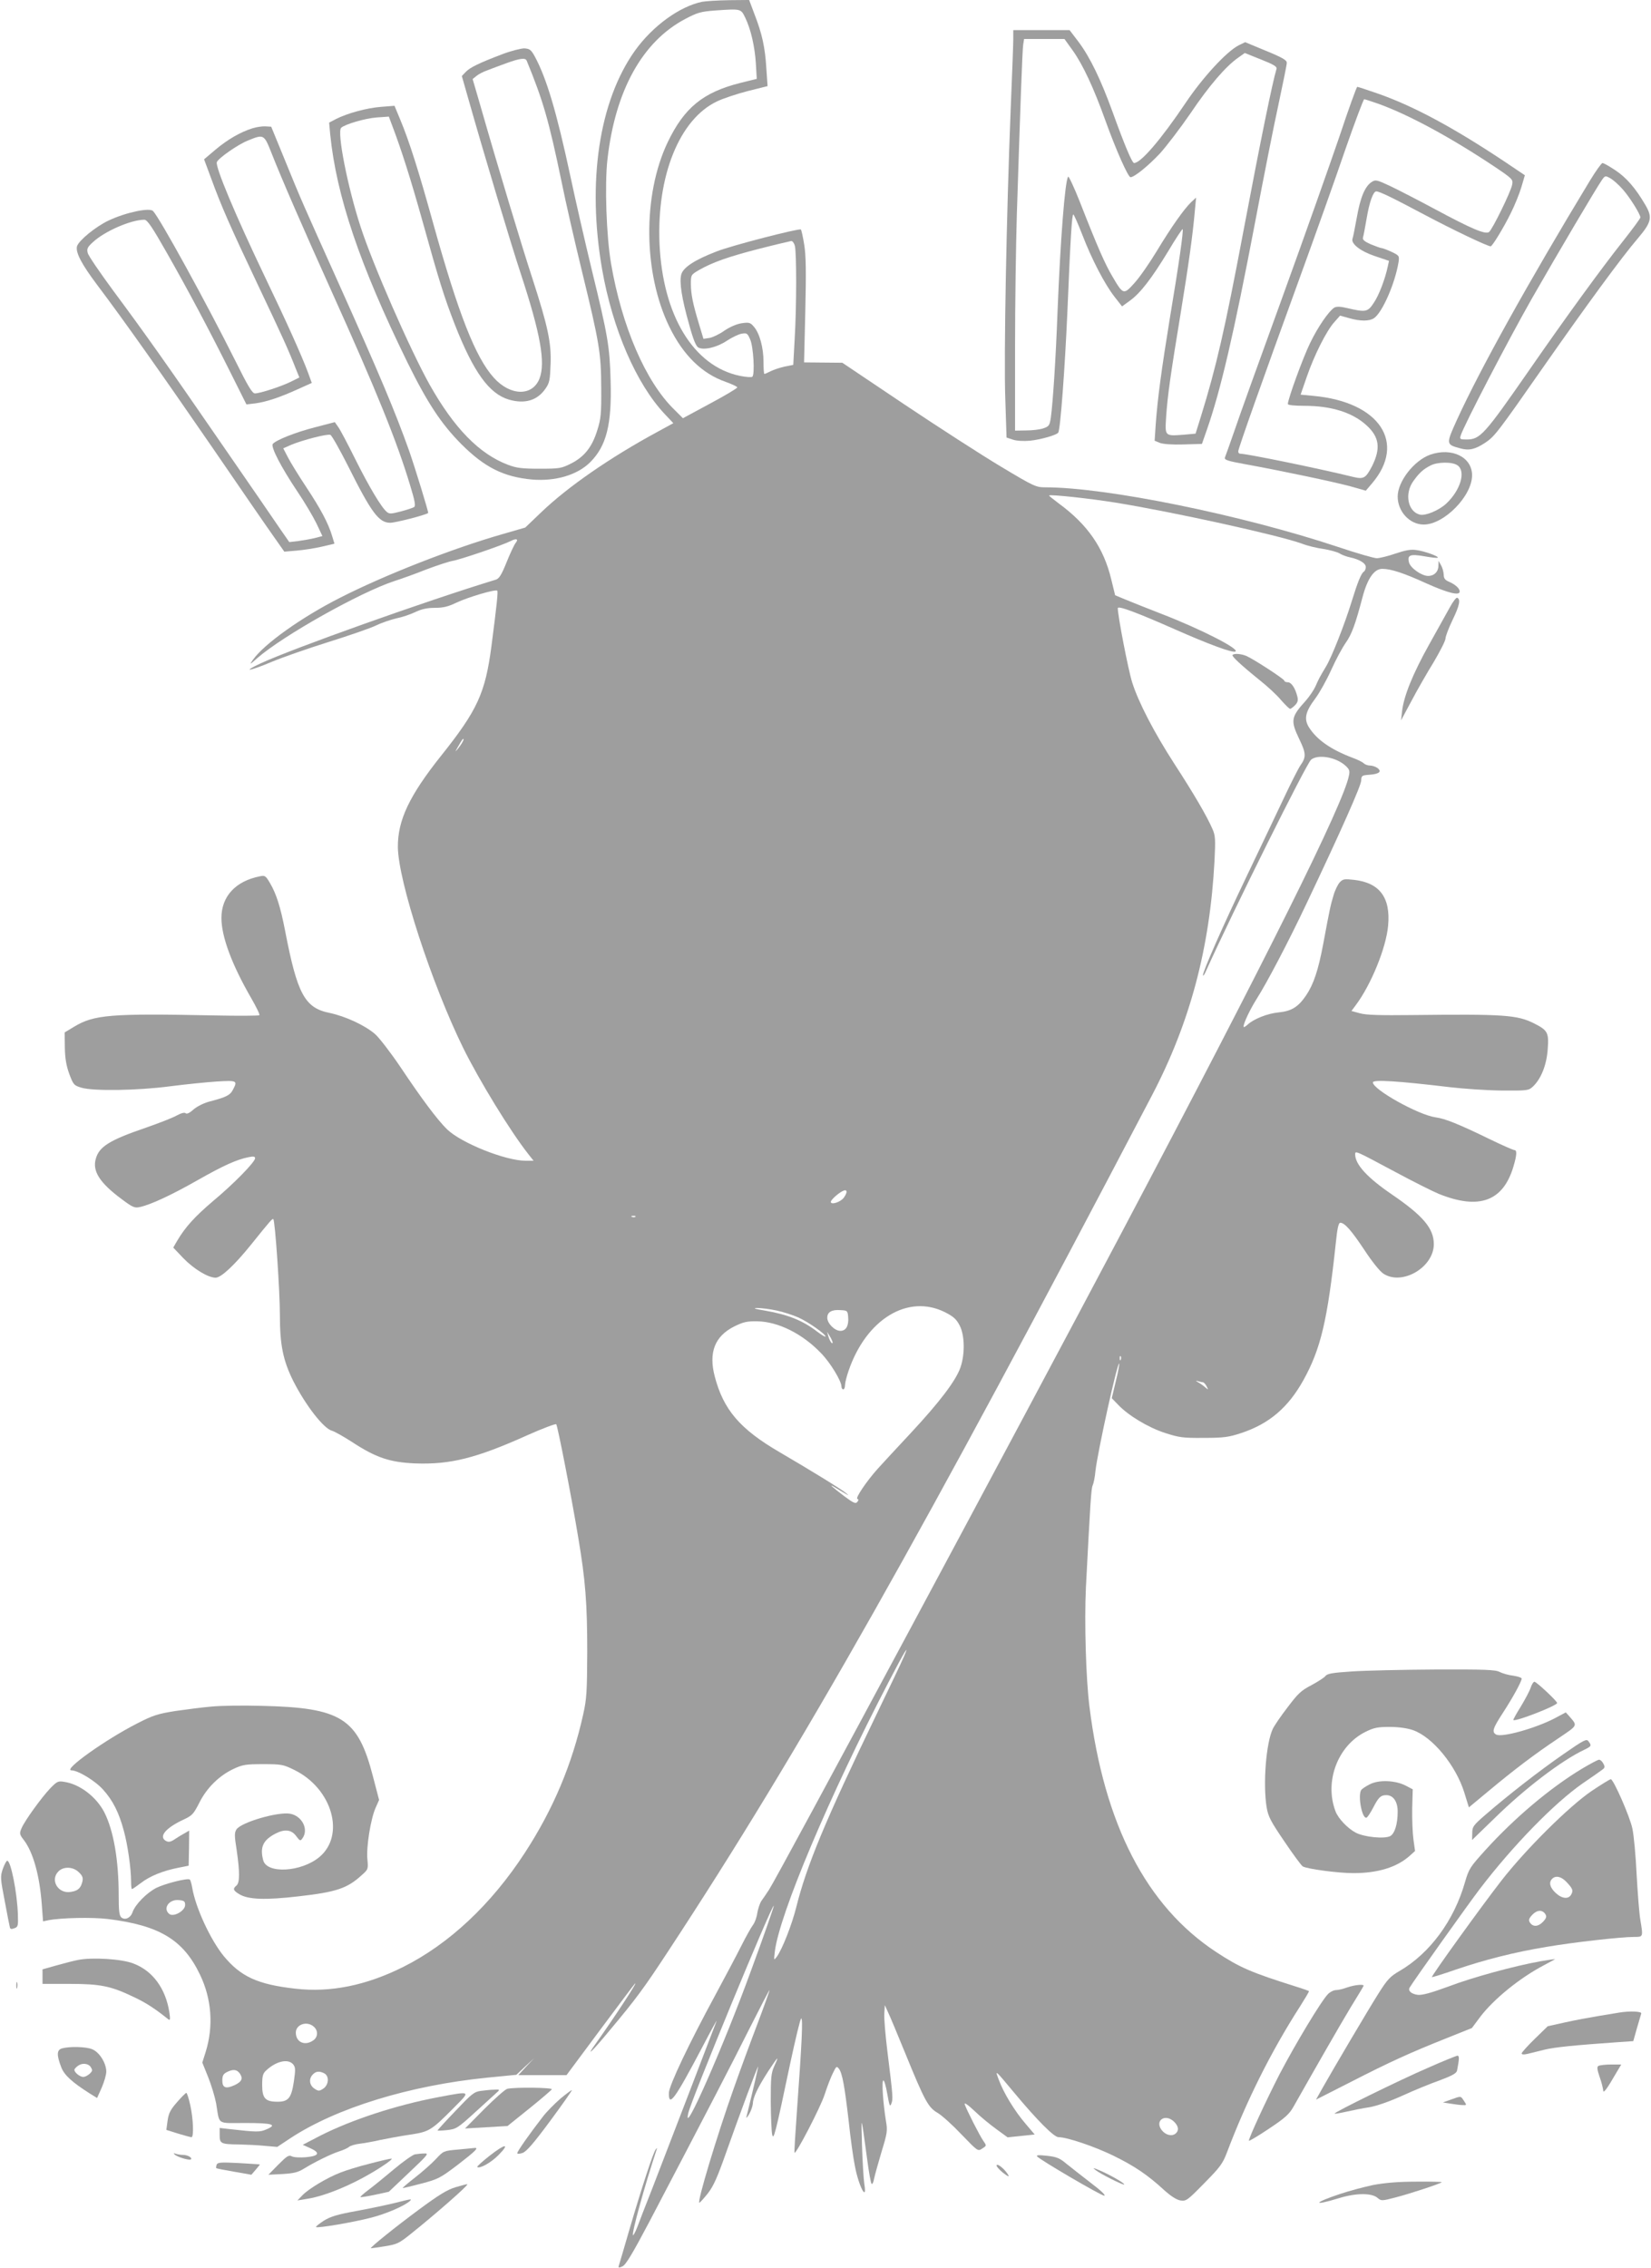 <?xml version="1.0" standalone="no"?>
<!DOCTYPE svg PUBLIC "-//W3C//DTD SVG 20010904//EN"
 "http://www.w3.org/TR/2001/REC-SVG-20010904/DTD/svg10.dtd">
<svg version="1.0" xmlns="http://www.w3.org/2000/svg"
 width="932pt" height="1280pt" viewBox="0 0 932 1280"
 preserveAspectRatio="xMidYMid meet">
<g transform="translate(0,1280) scale(0.1,-0.1)"
fill="#9e9e9e" stroke="none">
<path d="M3964 12790 c-127 -26 -279 -136 -379 -275 -203 -284 -272 -741 -186
-1235 59 -337 193 -646 353 -816 l49 -52 -88 -48 c-268 -145 -508 -311 -658
-455 l-90 -86 -128 -37 c-283 -81 -666 -231 -917 -359 -219 -111 -429 -261
-492 -350 -21 -30 -20 -30 24 9 147 128 582 372 774 435 38 12 119 41 179 65
61 23 128 45 150 49 43 7 281 88 328 112 33 17 46 11 27 -12 -7 -9 -30 -57
-50 -107 -29 -72 -42 -93 -61 -99 -397 -121 -1151 -390 -1329 -473 -109 -51
-62 -44 66 10 60 25 203 75 318 111 115 36 237 78 270 94 33 16 85 33 115 40
31 6 78 22 105 35 36 17 67 24 111 24 48 0 75 7 121 29 65 31 221 77 231 68 5
-6 -1 -69 -33 -315 -35 -264 -79 -360 -285 -618 -179 -225 -244 -363 -243
-514 2 -192 191 -772 369 -1134 91 -184 264 -467 367 -598 l30 -38 -45 0
c-114 0 -363 100 -443 177 -55 54 -142 170 -263 351 -56 83 -121 167 -144 187
-58 50 -167 100 -256 119 -141 28 -183 107 -252 466 -26 133 -49 206 -85 267
-24 41 -28 44 -57 38 -137 -27 -217 -113 -217 -235 0 -106 59 -264 169 -454
28 -49 49 -91 45 -95 -3 -3 -119 -4 -257 -1 -585 12 -676 4 -789 -64 l-53 -32
1 -84 c1 -62 8 -103 25 -150 23 -61 26 -65 69 -78 69 -20 317 -16 500 8 85 11
203 23 263 27 116 7 119 5 92 -46 -15 -31 -40 -43 -129 -66 -35 -9 -73 -28
-94 -46 -22 -20 -38 -27 -44 -21 -6 6 -25 1 -51 -13 -23 -13 -100 -43 -172
-68 -205 -70 -265 -107 -284 -175 -21 -70 22 -137 145 -228 64 -48 74 -52 105
-45 62 14 178 68 324 151 148 84 222 117 288 130 28 6 37 4 37 -6 0 -21 -121
-145 -239 -243 -102 -87 -155 -145 -201 -223 l-22 -38 57 -60 c59 -61 140
-110 182 -110 31 0 106 70 199 185 114 142 122 150 127 145 10 -11 37 -404 37
-542 0 -168 18 -255 75 -370 70 -138 172 -270 220 -282 14 -4 64 -32 112 -63
136 -89 214 -115 358 -121 197 -7 343 29 634 160 85 38 158 65 161 61 8 -9 87
-414 124 -638 41 -242 51 -374 51 -645 -1 -227 -3 -266 -23 -355 -63 -283
-169 -534 -329 -780 -190 -292 -428 -515 -688 -645 -209 -104 -410 -145 -608
-122 -213 24 -308 68 -404 184 -75 92 -159 273 -178 386 -4 23 -10 44 -14 46
-14 9 -139 -23 -188 -47 -55 -28 -120 -94 -135 -138 -11 -32 -42 -46 -63 -29
-12 10 -15 39 -15 124 0 201 -29 366 -81 469 -45 87 -138 159 -226 172 -35 6
-41 3 -80 -37 -50 -53 -145 -184 -162 -226 -12 -28 -11 -34 14 -66 52 -68 89
-200 101 -365 l7 -93 29 6 c71 14 249 18 338 7 290 -36 425 -117 519 -314 66
-137 77 -291 32 -436 l-19 -60 33 -82 c18 -45 38 -111 45 -148 21 -125 0 -111
165 -111 153 0 183 -9 119 -36 -38 -16 -51 -16 -212 2 l-52 6 0 -40 c0 -48 6
-52 108 -53 42 -1 109 -4 147 -8 l70 -6 74 49 c260 171 673 298 1113 342 l163
16 50 47 50 46 -45 -47 -44 -48 136 0 136 0 188 253 c103 138 192 257 197 262
28 28 -120 -197 -222 -340 -58 -80 -19 -43 81 78 150 179 194 239 333 451 744
1132 1429 2344 2727 4823 216 412 328 834 354 1326 6 121 5 142 -12 180 -32
73 -103 195 -216 369 -113 175 -202 346 -237 458 -22 70 -81 375 -81 418 0 16
109 -25 324 -120 188 -83 320 -132 339 -125 33 11 -194 127 -414 212 -79 31
-171 67 -204 81 l-60 25 -22 90 c-43 179 -134 309 -296 428 -32 24 -57 44 -55
45 8 7 230 -17 373 -40 323 -52 923 -184 1055 -232 30 -12 85 -25 122 -30 36
-6 77 -17 90 -25 12 -8 39 -18 58 -22 53 -11 90 -33 90 -55 0 -10 -5 -22 -11
-26 -15 -9 -35 -59 -69 -169 -39 -127 -113 -315 -145 -367 -36 -60 -40 -68
-59 -111 -9 -20 -33 -56 -54 -80 -85 -94 -88 -112 -37 -219 38 -78 39 -101 6
-147 -10 -14 -55 -102 -99 -196 -44 -93 -137 -289 -207 -435 -133 -278 -245
-532 -244 -553 0 -6 5 -1 12 13 161 357 571 1179 598 1203 38 31 135 16 190
-30 26 -23 30 -31 24 -59 -29 -156 -459 -1020 -1283 -2579 -573 -1084 -1948
-3647 -1991 -3709 -14 -21 -33 -50 -43 -63 -9 -14 -19 -45 -23 -68 -3 -24 -14
-54 -24 -67 -10 -13 -40 -66 -66 -118 -26 -52 -93 -178 -148 -280 -146 -269
-260 -508 -261 -550 -2 -85 34 -35 187 255 49 94 86 161 82 150 -10 -28 -290
-756 -365 -950 -35 -88 -72 -184 -83 -214 -12 -30 -23 -49 -24 -44 -6 18 64
271 132 478 6 16 5 17 -4 5 -15 -21 -79 -217 -146 -445 -30 -104 -58 -198 -61
-208 -5 -15 -2 -16 20 -6 19 9 57 72 155 258 326 622 461 882 562 1084 60 119
111 217 113 217 2 0 -29 -87 -69 -193 -40 -105 -100 -268 -133 -362 -95 -268
-209 -646 -194 -645 4 1 25 24 48 53 32 41 54 91 103 230 74 209 180 495 181
485 0 -6 -24 -111 -66 -283 -3 -11 4 -4 15 15 11 19 20 46 21 60 1 35 28 91
88 184 57 86 62 90 32 25 -17 -38 -19 -65 -19 -199 1 -85 4 -168 8 -185 8 -35
17 -2 102 402 30 139 57 253 62 253 10 0 4 -132 -23 -505 -10 -137 -17 -251
-15 -253 9 -9 146 255 170 328 15 47 37 103 48 124 18 37 20 38 33 22 19 -26
32 -98 55 -296 10 -96 26 -210 35 -253 22 -117 71 -207 53 -100 -4 27 -10 125
-13 218 -5 178 -6 179 30 -85 9 -69 20 -129 24 -133 4 -5 11 8 14 27 4 20 23
88 42 152 33 108 35 120 25 177 -16 100 -25 227 -14 227 5 0 15 -35 22 -77 12
-67 15 -75 23 -53 10 26 9 39 -23 298 -11 89 -19 184 -17 210 l3 47 18 -40
c11 -22 54 -126 97 -231 111 -272 130 -306 183 -337 24 -14 85 -69 135 -122
92 -95 92 -96 117 -79 25 16 25 16 6 43 -21 30 -95 176 -105 206 -4 13 17 -1
55 -37 33 -32 89 -78 124 -103 l63 -46 77 8 76 8 -51 60 c-62 72 -124 174
-151 247 -23 61 -25 62 87 -72 129 -155 224 -250 249 -250 49 0 205 -53 311
-105 117 -57 194 -109 286 -194 38 -34 69 -54 91 -58 33 -5 39 -1 135 97 89
90 104 110 128 173 110 291 249 570 413 825 29 46 52 84 50 86 -2 2 -35 14
-74 26 -254 80 -316 107 -450 195 -394 259 -632 720 -715 1385 -20 159 -29
479 -20 670 25 485 30 561 38 577 5 10 13 47 16 83 13 111 124 616 134 605 2
-2 -6 -47 -19 -99 l-23 -96 35 -36 c57 -61 170 -129 265 -160 81 -26 101 -29
219 -28 113 0 141 4 211 27 158 52 266 144 352 299 98 177 136 337 183 776 8
79 15 112 25 112 25 0 64 -45 137 -155 42 -64 86 -119 106 -132 105 -70 285
35 285 166 0 89 -60 160 -237 281 -138 94 -207 169 -207 226 0 22 1 21 224
-98 104 -56 216 -112 248 -125 228 -92 364 -42 422 156 19 64 20 91 5 91 -6 0
-68 27 -138 61 -179 87 -254 117 -308 124 -97 14 -353 157 -353 197 0 17 142
8 435 -27 77 -9 208 -18 292 -19 148 -1 152 0 177 23 46 44 77 122 83 211 7
93 0 106 -77 145 -96 48 -170 53 -690 47 -181 -2 -258 0 -293 10 l-48 13 26
35 c85 114 170 322 181 446 15 159 -48 243 -193 259 -53 6 -62 5 -80 -14 -10
-11 -27 -44 -35 -73 -17 -55 -23 -85 -58 -273 -28 -150 -55 -230 -97 -292 -44
-65 -82 -89 -155 -96 -63 -6 -141 -37 -175 -69 -13 -12 -23 -17 -23 -11 0 20
37 97 72 153 60 94 182 327 281 536 200 421 310 670 311 699 1 28 4 30 46 33
56 4 72 18 46 38 -11 8 -30 14 -42 14 -13 0 -29 6 -36 13 -7 7 -35 21 -63 31
-122 46 -202 102 -246 172 -29 47 -20 88 35 161 24 32 65 105 91 163 26 58 63
126 82 153 34 48 55 107 94 255 28 107 66 162 112 162 49 0 122 -24 249 -82
123 -55 188 -71 188 -46 0 18 -25 40 -62 56 -21 9 -28 19 -28 39 -1 16 -7 39
-15 53 l-14 25 -1 -27 c0 -34 -24 -58 -58 -58 -37 0 -100 45 -108 76 -11 42 6
49 86 35 39 -7 73 -11 76 -8 8 7 -74 37 -120 43 -32 5 -63 -1 -119 -20 -41
-14 -89 -26 -105 -26 -16 0 -116 29 -223 65 -543 180 -1303 335 -1648 335 -53
0 -64 5 -251 117 -107 64 -352 222 -545 351 l-350 235 -108 1 -108 1 7 291 c5
216 4 311 -6 372 -7 45 -16 84 -19 87 -13 7 -393 -91 -476 -124 -122 -47 -187
-89 -199 -129 -12 -43 2 -135 45 -286 22 -81 38 -120 51 -127 31 -17 106 1
161 38 29 19 66 37 84 40 29 5 33 2 48 -33 18 -41 27 -196 12 -210 -4 -4 -36
-2 -70 5 -262 54 -436 341 -454 746 -16 384 113 703 325 803 33 16 111 42 173
58 l112 28 -7 101 c-7 117 -24 195 -67 305 l-30 80 -112 -1 c-62 -1 -130 -5
-153 -9z m243 -90 c32 -66 54 -164 60 -260 l5 -85 -93 -23 c-210 -53 -316
-139 -410 -335 -142 -298 -138 -739 10 -1042 78 -160 185 -264 318 -310 35
-13 64 -26 65 -31 0 -5 -69 -46 -153 -91 l-154 -83 -48 48 c-162 157 -297 470
-358 827 -26 154 -36 442 -20 585 44 390 198 667 441 794 67 35 86 41 170 47
144 10 142 10 167 -41z m280 -1287 c10 -38 10 -344 -1 -525 l-8 -147 -50 -10
c-27 -6 -62 -18 -78 -26 -16 -8 -31 -15 -35 -15 -3 0 -5 31 -5 68 0 81 -22
161 -54 198 -20 24 -27 26 -69 20 -28 -4 -67 -21 -98 -42 -28 -20 -66 -38 -84
-41 l-34 -5 -25 83 c-36 119 -45 167 -46 226 0 51 1 53 44 78 76 44 166 76
341 121 94 24 176 43 182 44 7 0 16 -12 20 -27z m-1876 -2800 c-5 -10 -17 -27
-26 -38 -16 -19 -17 -19 -3 5 26 46 29 50 34 50 3 0 0 -8 -5 -17z m2152 -2572
c-19 -25 -73 -42 -73 -23 0 10 37 45 65 60 28 15 32 -4 8 -37z m-1176 -107
c-3 -3 -12 -4 -19 -1 -8 3 -5 6 6 6 11 1 17 -2 13 -5z m1748 -539 c47 -24 64
-39 82 -74 29 -55 31 -161 5 -237 -26 -75 -118 -196 -282 -372 -80 -86 -164
-176 -186 -201 -61 -68 -127 -165 -114 -169 8 -3 7 -8 -1 -18 -9 -11 -22 -5
-73 33 -71 54 -93 74 -53 50 15 -9 39 -24 55 -33 25 -15 26 -15 7 1 -26 22
-207 133 -375 231 -223 130 -316 239 -365 426 -36 136 0 228 110 283 51 25 71
30 130 29 118 -2 255 -70 360 -180 52 -53 115 -157 115 -188 0 -9 5 -16 10
-16 6 0 10 11 10 23 0 13 9 49 20 81 100 293 336 436 545 331z m-952 10 c38
-8 94 -26 125 -40 57 -26 152 -93 152 -107 0 -4 -21 8 -46 27 -83 64 -167 97
-294 119 -60 10 -73 14 -45 15 22 0 71 -6 108 -14z m405 -37 c4 -49 -12 -78
-44 -78 -32 0 -74 42 -74 74 0 32 25 47 75 43 38 -2 40 -3 43 -39z m-88 -142
c0 -18 -17 8 -24 34 l-7 25 15 -25 c9 -14 15 -29 16 -34z m1627 -98 c-3 -8 -6
-5 -6 6 -1 11 2 17 5 13 3 -3 4 -12 1 -19z m463 -128 c5 0 15 -10 21 -22 11
-22 11 -22 -7 -7 -10 9 -28 22 -39 28 -17 10 -17 12 -2 7 10 -3 23 -6 27 -6z
m-1689 -1552 c-10 -24 -78 -167 -151 -318 -293 -607 -397 -859 -455 -1092 -25
-100 -79 -237 -110 -280 -17 -22 -17 -22 -11 30 26 210 308 878 642 1520 92
177 123 227 85 140z m-4655 -1214 c20 -19 24 -31 19 -52 -9 -37 -25 -52 -66
-58 -71 -12 -118 67 -69 116 29 29 84 27 116 -6z m599 -184 c0 -33 -66 -70
-90 -50 -37 31 -1 83 54 78 31 -3 36 -7 36 -28z m3195 -369 c-157 -432 -392
-964 -354 -803 18 77 472 1177 482 1168 2 -3 -55 -167 -128 -365z m-2468 -318
c25 -22 23 -59 -4 -77 -47 -33 -98 -10 -98 44 0 47 64 68 102 33z m-118 -211
c14 -17 15 -28 5 -97 -14 -94 -31 -115 -92 -115 -69 0 -87 19 -87 94 0 52 4
66 23 83 56 52 122 67 151 35z m-300 -53 c19 -28 11 -46 -29 -65 -50 -23 -70
-16 -70 26 0 27 6 37 25 47 36 18 57 16 74 -8z m477 1 c29 -16 25 -65 -6 -86
-23 -15 -27 -15 -50 0 -29 19 -33 56 -9 80 18 19 38 20 65 6z m4796 -272 c26
-25 30 -50 9 -68 -22 -17 -57 -8 -79 21 -39 53 20 94 70 47z"/>
<path d="M5720 12578 c0 -29 -7 -210 -15 -403 -23 -575 -39 -1392 -30 -1627
l7 -217 36 -12 c21 -7 60 -9 96 -6 59 6 152 32 160 46 12 19 37 357 51 671 18
432 26 560 34 560 3 0 26 -51 50 -113 55 -143 127 -280 182 -351 l43 -55 44
32 c60 43 124 127 217 280 42 71 79 126 81 124 6 -6 -20 -191 -72 -502 -46
-283 -69 -449 -80 -601 l-6 -91 29 -12 c18 -7 68 -11 133 -9 l105 3 28 80 c78
223 153 545 272 1170 47 248 106 547 132 665 25 118 47 224 47 235 1 15 -22
29 -117 68 l-118 49 -37 -18 c-68 -35 -203 -181 -300 -326 -138 -205 -252
-338 -290 -338 -11 0 -53 99 -122 290 -66 181 -126 306 -191 393 l-51 67 -159
0 -159 0 0 -52z m335 -62 c58 -81 119 -212 185 -396 59 -164 128 -320 142
-320 21 0 99 63 165 133 38 42 116 144 173 227 105 156 200 266 269 314 l38
27 92 -37 c71 -28 91 -40 87 -53 -22 -71 -89 -398 -186 -911 -106 -562 -154
-770 -241 -1051 l-30 -96 -65 -6 c-110 -8 -108 -10 -101 102 8 118 24 232 82
584 45 275 68 440 80 577 l7 75 -27 -25 c-40 -38 -113 -141 -195 -277 -40 -66
-96 -147 -125 -179 -62 -69 -64 -69 -126 37 -41 69 -83 164 -184 422 -32 81
-62 144 -65 140 -18 -20 -44 -356 -60 -758 -10 -271 -26 -513 -38 -602 -7 -44
-10 -49 -42 -60 -19 -7 -63 -12 -97 -12 l-63 -1 0 458 c0 251 5 592 10 757 19
595 31 931 36 963 l5 32 114 0 114 0 46 -64z"/>
<path d="M2835 12494 c-134 -51 -182 -75 -206 -100 l-22 -23 38 -133 c85 -300
239 -814 295 -983 111 -338 140 -500 106 -590 -39 -102 -164 -101 -258 3 -104
115 -200 360 -343 873 -82 296 -135 463 -186 585 l-32 77 -76 -6 c-80 -6 -190
-36 -255 -69 l-38 -20 6 -66 c35 -347 166 -736 436 -1287 113 -229 190 -346
304 -461 132 -132 239 -185 399 -200 132 -11 256 25 329 98 92 92 122 214 115
457 -5 196 -15 254 -107 631 -38 157 -92 393 -120 525 -78 364 -135 555 -202
678 -20 36 -28 42 -58 44 -19 0 -75 -14 -125 -33z m138 -36 c93 -226 125 -337
197 -683 22 -110 74 -337 115 -505 100 -411 108 -462 109 -660 1 -144 -2 -174
-22 -237 -29 -95 -73 -150 -147 -188 -56 -28 -65 -30 -179 -30 -99 0 -131 4
-178 22 -162 61 -304 206 -443 453 -110 197 -321 678 -390 892 -73 224 -134
535 -109 557 22 20 134 53 199 58 l70 5 18 -48 c53 -139 106 -306 174 -549 91
-328 122 -426 180 -575 106 -270 194 -392 306 -425 90 -26 161 -5 207 63 22
31 25 49 28 135 5 123 -15 215 -103 487 -59 180 -196 634 -295 980 l-42 144
21 17 c12 10 40 25 64 33 23 9 71 27 107 40 75 27 106 31 113 14z"/>
<path d="M7562 12032 c-52 -152 -196 -560 -322 -907 -126 -346 -249 -688 -273
-760 -25 -71 -48 -137 -52 -146 -5 -14 12 -20 117 -39 204 -37 497 -99 590
-124 l88 -25 35 41 c196 230 42 460 -330 494 l-73 7 35 101 c42 122 112 261
156 309 l32 36 50 -14 c66 -19 116 -18 142 0 47 33 118 195 138 316 5 35 4 37
-40 58 -24 11 -50 21 -56 21 -5 0 -33 10 -60 21 -36 16 -48 26 -45 38 3 9 12
58 21 109 15 91 37 152 54 152 19 0 94 -37 273 -132 158 -84 355 -178 373
-178 9 0 75 108 114 188 21 42 48 108 59 145 l20 68 -116 78 c-290 193 -517
315 -720 385 -57 20 -107 36 -110 36 -4 0 -49 -125 -100 -278z m220 182 c174
-63 408 -190 657 -356 101 -68 103 -71 97 -101 -7 -39 -111 -251 -130 -266
-20 -16 -98 17 -308 130 -93 50 -206 108 -250 129 -77 36 -83 37 -105 23 -38
-25 -64 -87 -84 -202 -11 -58 -21 -112 -24 -118 -10 -28 45 -71 126 -98 l80
-27 -7 -32 c-15 -71 -50 -163 -79 -205 -34 -52 -45 -54 -148 -30 -41 10 -63
10 -75 3 -31 -20 -92 -108 -136 -199 -39 -79 -126 -317 -126 -345 0 -6 37 -10
93 -10 153 0 273 -38 352 -111 72 -66 80 -130 30 -230 -35 -67 -47 -74 -103
-61 -204 50 -605 132 -643 132 -5 0 -9 6 -9 13 0 16 132 388 348 982 88 242
204 567 257 723 54 155 102 282 106 282 4 0 41 -12 81 -26z"/>
<path d="M1425 12076 c-70 -22 -141 -64 -208 -120 l-65 -55 39 -105 c58 -159
108 -273 265 -604 138 -291 171 -363 214 -473 l20 -49 -48 -24 c-52 -26 -174
-66 -203 -66 -15 0 -40 42 -110 183 -163 326 -427 807 -465 846 -19 21 -155
-8 -250 -53 -73 -34 -168 -112 -179 -145 -10 -34 25 -101 113 -218 153 -203
358 -493 654 -923 156 -228 311 -453 344 -499 l59 -84 70 6 c38 3 102 13 141
22 l72 17 -13 43 c-22 73 -64 152 -146 276 -43 65 -90 141 -104 169 l-26 50
45 20 c65 27 204 63 221 56 8 -3 53 -83 101 -178 131 -262 173 -318 237 -318
29 0 197 43 214 55 4 2 -73 252 -107 350 -79 222 -167 431 -400 950 -204 454
-210 466 -301 690 l-78 190 -33 2 c-18 1 -51 -4 -73 -11z m109 -143 c56 -142
174 -414 336 -773 257 -570 370 -849 445 -1098 27 -88 32 -117 23 -123 -7 -5
-41 -16 -75 -25 -54 -14 -65 -15 -79 -3 -31 25 -100 141 -179 299 -42 85 -85
166 -96 181 l-19 27 -111 -29 c-113 -29 -220 -72 -239 -94 -13 -16 46 -130
139 -269 40 -59 88 -140 107 -179 l34 -72 -42 -11 c-24 -6 -66 -13 -94 -17
l-51 -6 -50 72 c-27 40 -170 248 -318 462 -327 475 -447 644 -626 885 -75 102
-141 198 -144 213 -6 23 -1 33 30 61 67 62 215 126 290 126 16 0 43 -39 127
-187 125 -220 236 -429 360 -677 l89 -178 52 6 c63 9 138 34 239 80 l78 35
-21 58 c-37 99 -122 288 -247 548 -163 341 -278 615 -268 640 8 22 117 98 173
121 93 38 93 38 137 -73z"/>
<path d="M8976 11782 c-352 -581 -620 -1064 -751 -1350 -63 -139 -63 -140 18
-162 49 -14 84 -6 140 31 54 36 67 52 337 439 233 333 434 608 525 714 78 92
84 119 44 188 -56 96 -107 155 -170 197 -33 22 -66 41 -73 41 -6 -1 -37 -44
-70 -98z m185 -51 c39 -44 99 -140 99 -158 0 -6 -46 -68 -103 -140 -114 -144
-310 -412 -522 -718 -257 -370 -279 -395 -357 -395 -36 0 -39 2 -32 23 17 55
267 536 403 775 150 262 357 612 393 665 19 27 20 27 50 10 17 -10 48 -38 69
-62z"/>
<path d="M8073 10234 c-91 -33 -183 -151 -183 -236 0 -85 68 -158 147 -158
115 0 273 161 273 278 0 103 -115 159 -237 116z m155 -60 c48 -34 17 -140 -64
-216 -41 -38 -117 -70 -149 -62 -68 17 -88 119 -36 190 33 46 55 66 96 87 39
21 124 22 153 1z"/>
<path d="M8184 9372 c-17 -31 -70 -126 -117 -210 -92 -165 -142 -289 -152
-374 l-6 -53 59 110 c32 61 89 160 126 220 36 61 66 120 66 132 0 12 18 59 40
105 39 80 47 118 25 125 -5 1 -24 -23 -41 -55z"/>
<path d="M6958 9104 c-7 -6 45 -55 154 -143 43 -34 97 -84 120 -112 24 -27 46
-49 51 -49 4 0 16 9 27 20 15 15 19 27 14 48 -12 49 -34 82 -54 82 -11 0 -20
4 -20 9 0 9 -169 119 -213 139 -31 13 -70 16 -79 6z"/>
<path d="M7630 3368 c-107 -7 -138 -12 -148 -26 -7 -9 -43 -32 -80 -52 -58
-30 -76 -48 -134 -125 -38 -49 -75 -104 -83 -121 -38 -80 -56 -310 -35 -441 9
-54 22 -79 101 -195 49 -73 96 -136 103 -140 26 -15 202 -38 286 -38 138 0
245 33 317 97 l31 28 -9 65 c-5 36 -8 114 -7 174 l3 109 -40 21 c-59 30 -151
34 -203 7 -22 -11 -44 -26 -48 -32 -20 -33 5 -164 30 -156 6 2 23 28 38 57 30
58 42 70 74 70 39 0 64 -36 64 -93 0 -71 -17 -124 -42 -138 -32 -17 -146 -6
-194 19 -45 23 -100 80 -115 121 -64 168 13 371 169 448 48 24 70 28 137 28
50 0 99 -7 131 -18 110 -38 242 -198 290 -352 l26 -84 112 93 c144 120 260
208 392 296 114 77 110 70 62 126 l-19 21 -62 -33 c-109 -57 -299 -110 -331
-92 -26 14 -19 35 39 124 56 86 105 176 105 192 0 5 -21 12 -47 16 -27 3 -61
13 -77 21 -24 13 -84 15 -365 14 -185 -1 -397 -6 -471 -11z"/>
<path d="M8641 3277 c-6 -19 -32 -67 -56 -107 -25 -40 -44 -74 -42 -76 11 -11
247 81 247 96 0 11 -117 120 -128 120 -6 0 -15 -15 -21 -33z"/>
<path d="M1195 3170 c-49 -4 -141 -16 -204 -25 -100 -16 -127 -24 -218 -71
-175 -89 -419 -262 -370 -264 38 0 136 -60 180 -110 54 -60 89 -129 116 -231
22 -79 41 -215 41 -286 0 -24 2 -43 5 -43 3 0 25 15 50 34 50 39 124 69 210
86 l60 12 2 99 1 99 -26 -15 c-15 -8 -40 -23 -56 -34 -22 -15 -34 -17 -48 -10
-45 24 -4 74 100 122 47 22 55 31 87 94 42 84 112 153 193 191 51 24 69 27
167 27 104 0 114 -2 177 -33 214 -105 289 -369 140 -492 -102 -84 -295 -95
-316 -18 -20 75 -1 115 71 152 51 26 89 21 115 -15 21 -28 24 -29 35 -13 37
50 -1 126 -68 139 -69 13 -277 -48 -304 -88 -12 -19 -12 -35 1 -117 18 -124
18 -184 -1 -200 -22 -18 -19 -28 16 -49 50 -30 145 -34 334 -12 213 24 275 45
355 118 39 34 39 36 34 91 -7 68 18 226 46 290 l20 45 -35 134 c-85 328 -178
387 -630 397 -104 3 -230 1 -280 -4z"/>
<path d="M8825 2901 c-133 -92 -307 -227 -440 -342 -68 -59 -74 -67 -74 -103
l-1 -39 128 124 c169 166 376 324 505 385 41 20 43 23 24 48 -11 15 -24 9
-142 -73z"/>
<path d="M8930 2819 c-178 -107 -380 -277 -544 -458 -87 -96 -94 -106 -116
-182 -62 -217 -198 -401 -369 -501 -54 -31 -69 -48 -118 -125 -62 -98 -259
-432 -317 -535 l-37 -66 195 99 c220 113 339 167 543 248 l142 57 47 63 c75
99 223 220 361 292 32 17 59 32 61 33 1 2 -34 -3 -80 -11 -151 -27 -385 -91
-522 -143 -98 -36 -146 -49 -172 -47 -37 5 -58 23 -46 42 26 43 331 471 395
555 188 246 422 486 582 597 50 34 99 68 109 76 16 11 17 17 7 35 -6 12 -17
22 -24 22 -7 0 -50 -23 -97 -51z"/>
<path d="M8984 2693 c-125 -85 -369 -326 -509 -506 -109 -140 -397 -539 -392
-544 2 -1 62 17 133 42 164 56 333 99 515 129 153 26 419 56 494 56 51 0 51
-1 35 95 -6 33 -15 148 -21 255 -5 107 -16 225 -24 261 -14 68 -107 279 -122
279 -5 0 -54 -30 -109 -67z m-143 -511 c37 -39 41 -49 29 -72 -15 -29 -53 -25
-89 9 -32 30 -39 59 -19 79 20 20 51 13 79 -16z m-117 -184 c8 -13 5 -23 -14
-43 -27 -28 -57 -30 -74 -3 -8 13 -5 23 14 43 27 28 57 30 74 3z"/>
<path d="M16 2254 c-15 -44 -14 -53 11 -183 14 -75 27 -142 29 -148 2 -9 10
-10 25 -4 21 7 22 14 20 77 -4 124 -40 304 -60 304 -5 0 -16 -21 -25 -46z"/>
<path d="M440 1740 c-25 -5 -80 -19 -122 -31 l-78 -22 0 -41 0 -41 153 0 c174
0 233 -12 362 -74 68 -32 118 -64 194 -125 12 -9 13 -3 7 39 -21 134 -94 234
-203 275 -65 26 -234 36 -313 20z"/>
<path d="M92 1595 c0 -16 2 -22 5 -12 2 9 2 23 0 30 -3 6 -5 -1 -5 -18z"/>
<path d="M7605 1585 c-22 -8 -50 -15 -63 -15 -13 0 -33 -10 -45 -22 -38 -38
-185 -283 -274 -453 -76 -148 -173 -358 -173 -375 0 -4 51 26 112 67 95 63
117 84 141 127 120 212 262 460 320 556 39 63 72 118 74 123 7 12 -49 7 -92
-8z"/>
<path d="M9140 1443 c-14 -2 -65 -11 -115 -19 -49 -8 -135 -24 -189 -36 l-99
-22 -73 -71 c-41 -40 -74 -77 -74 -82 0 -7 11 -8 33 -3 17 4 61 15 97 24 59
14 169 25 412 42 l88 6 20 71 c12 40 23 78 25 85 4 12 -65 15 -125 5z"/>
<path d="M350 1241 c-30 -9 -31 -37 -4 -107 17 -44 61 -84 160 -147 l42 -26
26 58 c14 32 26 73 26 91 0 47 -38 109 -79 126 -35 15 -128 17 -171 5z m162
-105 c4 -6 8 -14 8 -18 0 -13 -32 -38 -50 -38 -19 0 -50 25 -50 40 0 5 10 16
22 24 23 16 57 12 70 -8z"/>
<path d="M8060 1131 c-162 -70 -532 -252 -526 -258 2 -2 32 3 67 11 35 8 94
20 130 25 40 7 112 32 185 65 65 30 161 69 212 87 69 26 93 39 97 54 13 67 14
85 2 85 -6 -1 -82 -31 -167 -69z"/>
<path d="M9023 1142 c-9 -5 -7 -21 7 -62 11 -30 19 -64 20 -75 0 -22 21 6 74
98 l28 47 -59 0 c-32 0 -63 -4 -70 -8z"/>
<path d="M2864 1013 c-11 -2 -69 -53 -130 -114 l-109 -110 120 7 120 7 122 98
c67 54 124 103 128 109 6 10 -204 13 -251 3z"/>
<path d="M2713 1001 c-37 -5 -52 -18 -142 -113 -56 -58 -101 -108 -101 -110 0
-2 24 -1 54 2 52 6 59 10 163 105 59 54 115 105 123 112 12 11 9 13 -20 11
-19 0 -54 -4 -77 -7z"/>
<path d="M3163 957 c-33 -29 -78 -74 -99 -102 -71 -91 -144 -195 -144 -205 0
-5 12 -5 30 1 22 8 63 55 156 181 69 93 124 172 122 173 -2 2 -31 -20 -65 -48z"/>
<path d="M999 937 c-37 -42 -47 -62 -53 -104 l-7 -52 67 -21 c36 -11 70 -20
75 -20 14 0 10 105 -7 181 -8 38 -19 69 -22 69 -4 0 -28 -24 -53 -53z"/>
<path d="M2470 965 c-236 -45 -486 -127 -663 -217 l-98 -51 40 -18 c61 -27 53
-45 -21 -52 -35 -3 -70 -1 -81 5 -17 9 -28 1 -76 -47 l-56 -57 80 4 c64 4 88
10 120 30 58 36 153 83 200 98 22 7 47 18 55 25 8 7 35 15 60 18 25 3 77 12
115 21 39 8 114 22 168 30 111 17 120 22 252 155 93 94 97 92 -95 56z"/>
<path d="M8190 952 l-45 -16 45 -7 c25 -4 55 -8 68 -8 22 -1 22 0 6 24 -19 29
-15 28 -74 7z"/>
<path d="M2761 633 c-39 -31 -69 -58 -67 -61 13 -12 78 24 121 68 67 68 36 64
-54 -7z"/>
<path d="M2584 670 c-80 -7 -81 -8 -122 -52 -23 -25 -76 -72 -117 -104 -41
-32 -73 -59 -72 -61 2 -1 49 10 105 25 96 25 108 32 207 107 100 77 120 97 93
94 -7 -1 -49 -5 -94 -9z"/>
<path d="M985 643 c14 -15 85 -36 93 -28 9 9 -19 25 -45 25 -12 0 -30 3 -40 6
-12 5 -15 4 -8 -3z"/>
<path d="M2342 643 c-13 -3 -66 -40 -117 -83 -50 -42 -115 -95 -143 -116 -28
-21 -50 -40 -47 -42 2 -2 39 4 82 13 l78 17 115 109 c106 100 113 109 85 107
-16 0 -41 -3 -53 -5z"/>
<path d="M5855 631 c22 -23 361 -221 378 -221 12 0 -17 28 -74 71 -52 40 -114
89 -139 109 -38 32 -55 39 -110 45 -46 5 -62 4 -55 -4z"/>
<path d="M2085 590 c-61 -15 -134 -38 -164 -50 -75 -29 -180 -92 -214 -128
l-28 -29 55 9 c110 17 282 91 421 182 39 25 63 45 55 45 -8 0 -65 -13 -125
-29z"/>
<path d="M1223 585 c-3 -9 -4 -18 -2 -20 3 -2 48 -11 101 -20 l97 -17 25 29
c13 15 24 29 23 29 -1 1 -55 4 -120 8 -101 5 -118 4 -124 -9z"/>
<path d="M5626 582 c-3 -5 13 -24 35 -42 27 -21 38 -26 31 -14 -16 29 -59 67
-66 56z"/>
<path d="M6185 554 c28 -22 156 -86 161 -81 6 6 -90 60 -142 81 -36 15 -37 15
-19 0z"/>
<path d="M7751 470 c-51 -11 -135 -33 -185 -50 -154 -51 -160 -71 -7 -24 98
30 187 30 219 0 19 -16 24 -16 100 4 75 19 252 77 261 86 2 2 -63 4 -145 3
-103 0 -178 -7 -243 -19z"/>
<path d="M2573 458 c-48 -14 -95 -43 -210 -128 -130 -96 -274 -212 -270 -217
1 0 36 4 77 11 70 11 82 16 150 71 134 107 325 274 318 279 -2 2 -31 -6 -65
-16z"/>
<path d="M2230 369 c-41 -10 -138 -31 -215 -45 -111 -20 -150 -32 -188 -56
-26 -17 -46 -33 -43 -35 7 -8 208 26 312 53 83 21 190 67 219 95 12 12 6 11
-85 -12z"/>
</g>
</svg>
